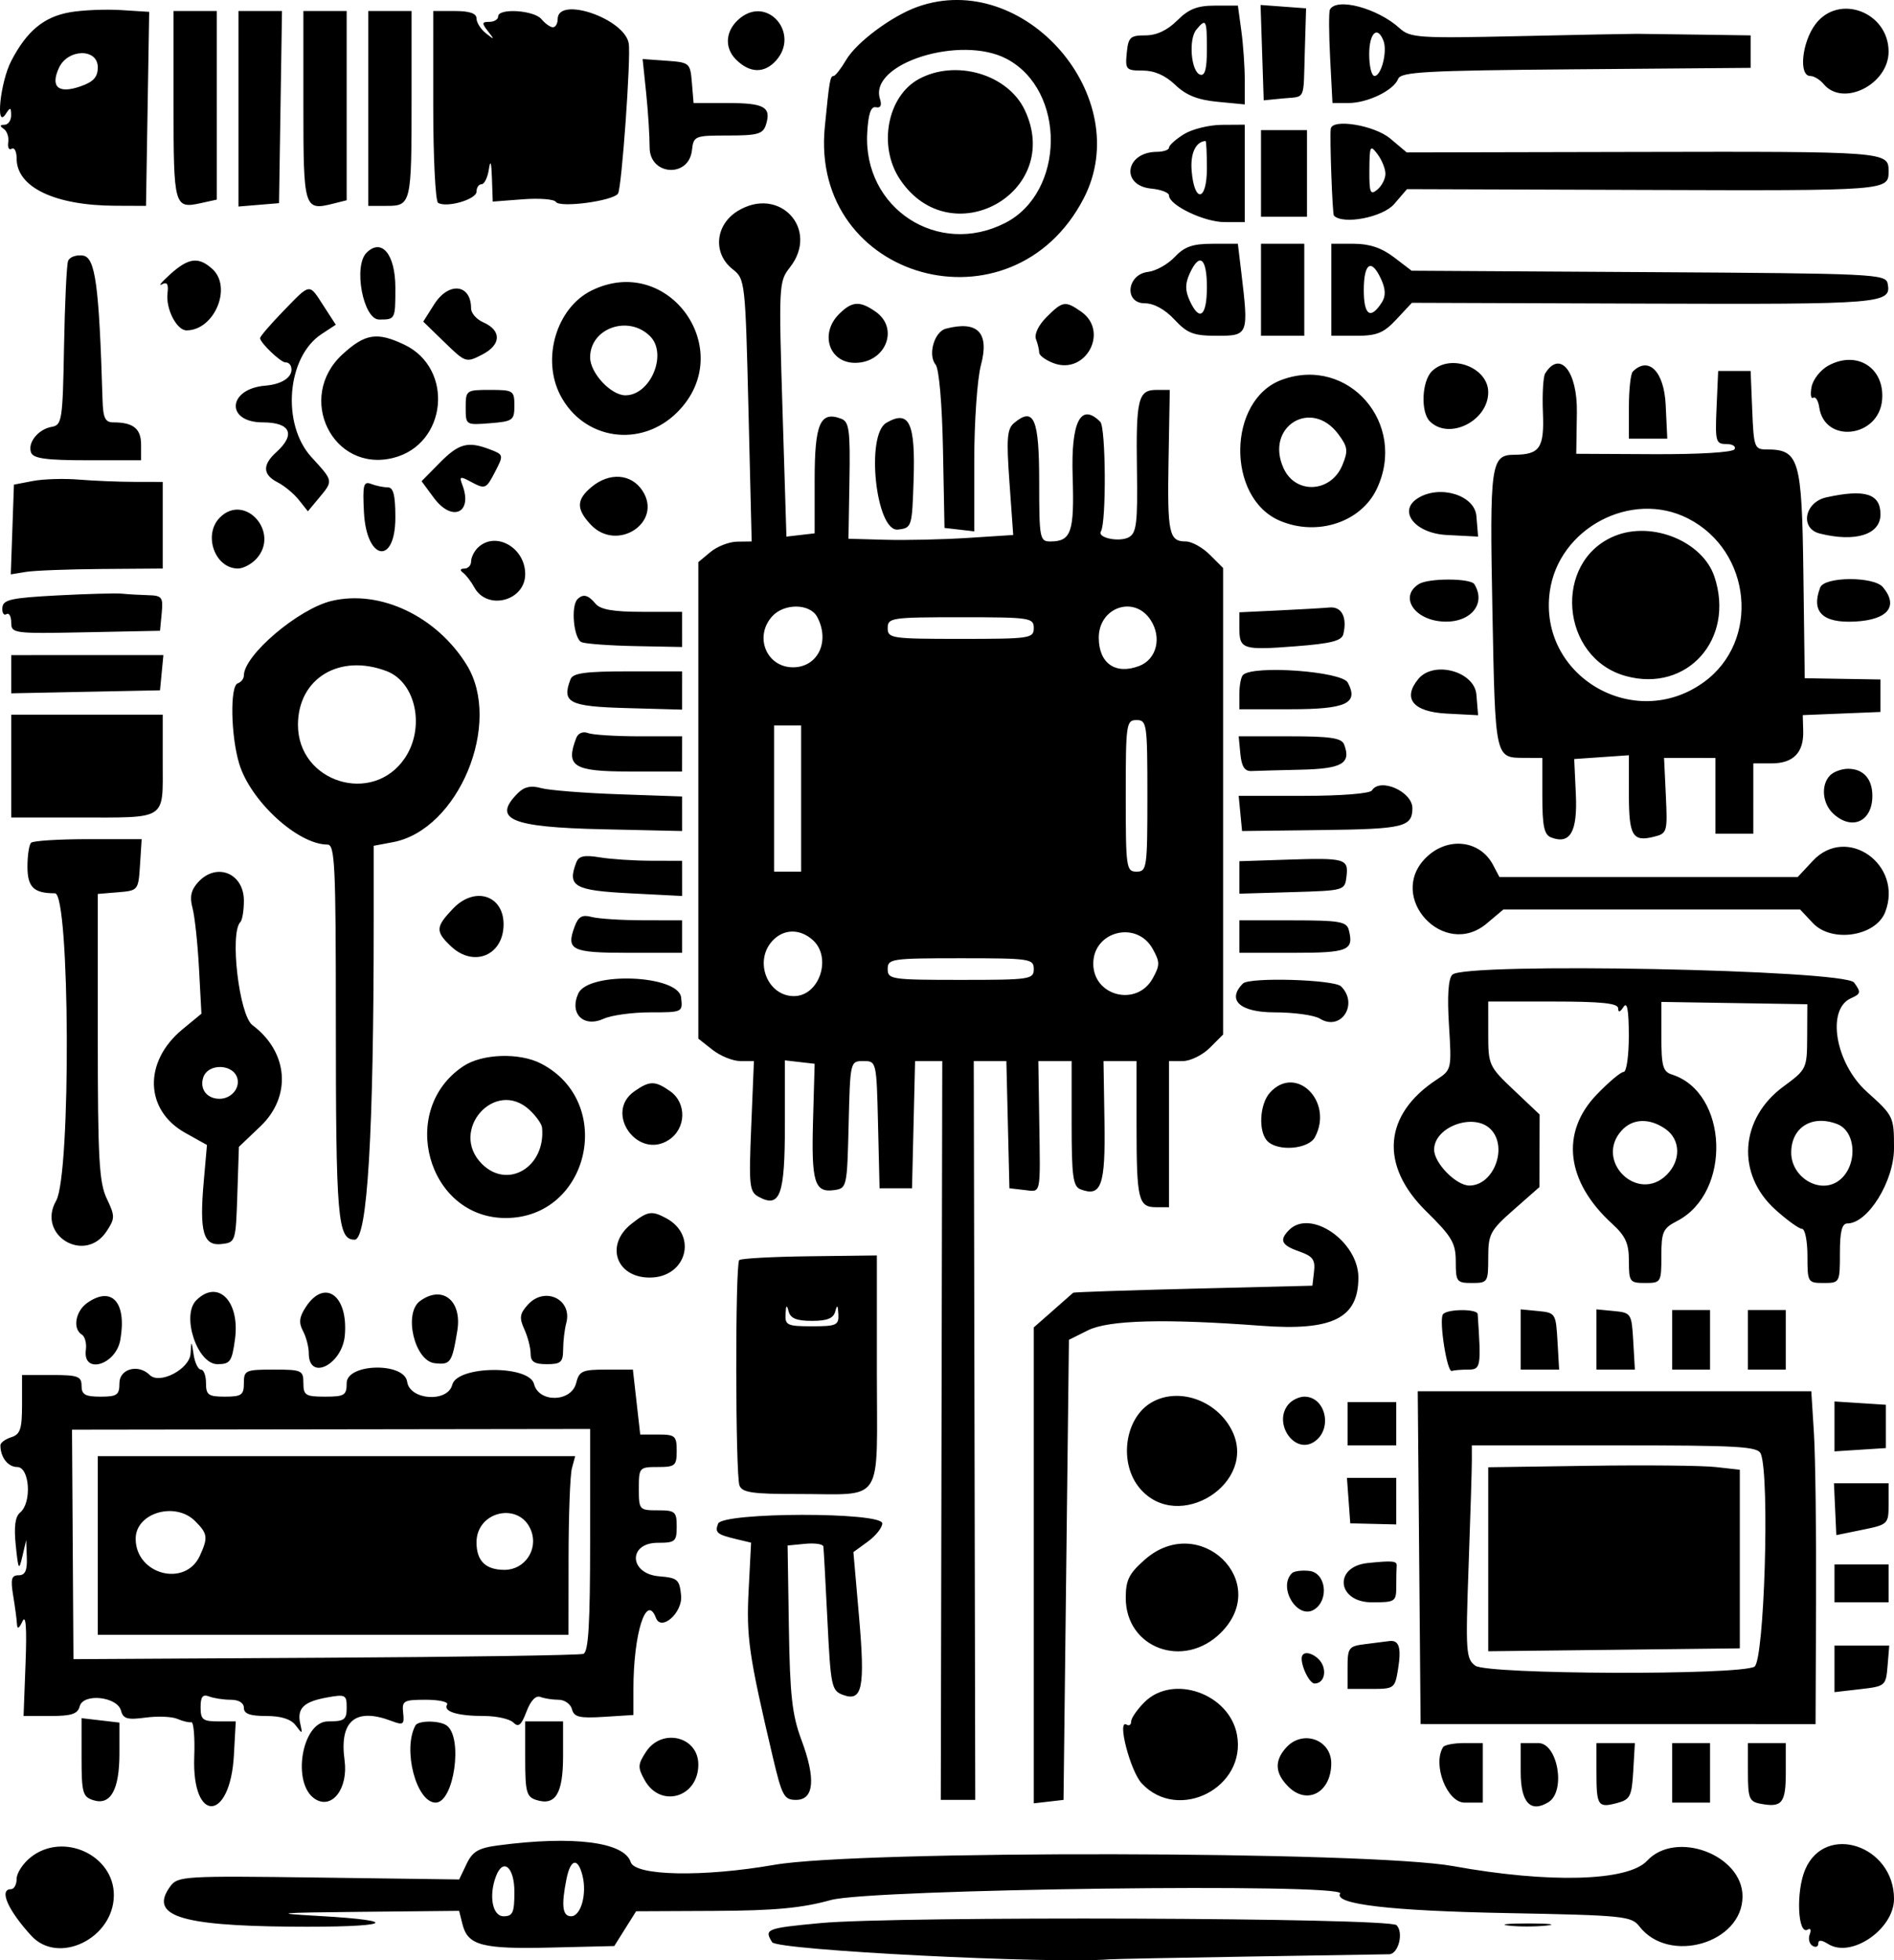 <svg xmlns="http://www.w3.org/2000/svg" data-bbox="55.138 59.167 280.062 289.74" data-type="shape" viewBox="55.14 59.17 280.06 289.74">
    <g>
        <path fill-rule="evenodd" d="M190.8 60.182c-3.785 1.349-8.993 5.22-10.535 7.83-.775 1.314-1.615 2.388-1.866 2.388-.507 0-.63.709-1.299 7.547-2.222 22.684 27.723 30.931 38.284 10.543 7.736-14.934-8.773-33.944-24.584-28.308m-125.299.798c-3.854.666-6.384 2.754-8.685 7.169C55.176 71.294 54.436 78.42 56 76c.663-1.026.777-.996.788.2.006.77-.438 1.406-.988 1.412-.698.009-.732.19-.113.6.487.324.789 1.22.67 1.992s.112 1.201.513.953c.402-.248.73.407.73 1.456 0 4.228 5.649 6.931 14.565 6.968l4.565.019.235-14.339.235-14.338-4.172-.262c-2.294-.143-5.681 0-7.527.319m163.707 1.22c-1.466 1.459-3.052 2.2-4.709 2.2-2.235 0-2.526.275-2.75 2.6-.236 2.453-.103 2.6 2.357 2.6 1.728 0 3.35.713 4.813 2.114 1.601 1.534 3.313 2.22 6.244 2.502l4.037.388v-3.591c0-1.974-.229-5.26-.509-7.301L238.183 60H234.8c-2.62 0-3.88.495-5.592 2.2m12.56 4.752L242 74l2.8-.276c3.466-.342 3.052.534 3.275-6.933l.191-6.391-3.365-.248-3.365-.247zm10.019-6.352c-.17.33-.153 3.57.037 7.2l.345 6.6h2.355c2.832 0 6.703-1.875 7.35-3.559.403-1.051 4.032-1.248 26.297-1.43L314 69.2v-4.8l-7.6-.11c-4.18-.06-8.32-.115-9.2-.121s-8.761.148-17.513.343c-14.842.331-16.026.252-17.6-1.179-3.266-2.969-9.351-4.583-10.3-2.733m71.825 2.113c-2.033 2.666-2.548 7.687-.788 7.687.539 0 1.428.54 1.976 1.2 2.846 3.429 9.6.053 9.6-4.798 0-5.846-7.329-8.624-10.788-4.089M80.8 74.753c0 14.903.111 15.301 4.02 14.443l2.38-.523V60.8h-6.4zm9.6.495v14.449l3-.249 3-.248.218-14.2.219-14.2H90.4zm9.6-.423c0 15.196.1 15.526 4.402 14.446l1.998-.501V60.8H100zm9.6.375v14.4h2.714c3.617 0 3.686-.292 3.686-15.665V60.8h-6.4zm9.6-.447c0 7.674.323 14.152.718 14.396 1.258.778 5.682-.506 5.682-1.649 0-.605.336-1.1.747-1.1s.897-.99 1.08-2.2c.228-1.503.371-1.097.453 1.283l.12 3.483 4.441-.34c2.443-.187 4.642-.016 4.887.38.572.927 8.505-.135 9.199-1.232.548-.865 1.918-20.067 1.582-22.174-.586-3.674-10.509-7.074-10.509-3.6 0 .66-.316 1.2-.702 1.2s-1.15-.54-1.698-1.2c-1.105-1.332-6.4-1.662-6.4-.4 0 .44-.584.8-1.298.8-1.121 0-1.148.191-.2 1.4.995 1.269.967 1.297-.302.302-.77-.604-1.4-1.594-1.4-2.2 0-.752-1.015-1.102-3.2-1.102h-3.2zM164.634 61.8c-2.201 1.73-2.487 4.347-.675 6.159 2.031 2.031 4.181 2.096 5.917.178 3.558-3.931-1.116-9.581-5.242-6.337m68.966 4.667c0 2.895-.288 3.972-1 3.738-1.347-.442-1.746-5.224-.557-6.657 1.433-1.726 1.557-1.493 1.557 2.919m26.111-1.265c.604 1.573-.321 5.198-1.326 5.198-.432 0-.785-1.44-.785-3.2 0-3.166 1.22-4.321 2.111-1.998m-55.699 2.678c8.779 4.659 8.64 19.692-.223 24.236-9.938 5.095-21.046-2.151-20.415-13.316.159-2.815.54-3.935 1.286-3.78.697.145.901-.282.595-1.246-1.658-5.226 11.956-9.505 18.757-5.894M69.6 69.122c0 1.441-.638 2.144-2.549 2.81-3.268 1.139-4.49.106-3.206-2.71 1.308-2.871 5.755-2.948 5.755-.1m81.081 3.744c.285 2.733.519 6.378.519 8.1 0 4.143 5.78 4.545 6.253.434.247-2.143.385-2.2 5.346-2.2 4.383 0 5.164-.222 5.599-1.593.827-2.606-.222-3.207-5.597-3.207h-5.104l-.249-3c-.242-2.93-.33-3.006-3.767-3.252l-3.52-.252zm40.329-2.014c-4.675 2.537-6.068 9.929-2.794 14.83 7.508 11.239 24.235 1.94 18.448-10.256-2.51-5.288-10.197-7.534-15.654-4.574m39.19 8.155c-1.21.75-2.2 1.64-2.2 1.978s-.81.621-1.8.627c-4.685.032-5.415 4.994-.8 5.439 1.43.138 2.6.593 2.6 1.011 0 1.437 5.201 3.932 8.2 3.935l3 .003V77.6l-3.4.021c-1.87.012-4.39.635-5.6 1.386m21.714-.807c-.171 1.203.242 12.607.466 12.839 1.335 1.382 7.219.258 8.905-1.702l1.901-2.21 34.757.115c36.611.121 36.457.133 36.457-2.804 0-2.861-.379-2.89-36.953-2.812l-34.299.072-2.436-2.049c-2.337-1.967-8.577-2.994-8.798-1.449M241.6 84.8v6.4l3.4.001h3.4V78.403l-3.4-.001-3.4-.002zm-8-.733c0 4.883-1.853 5.173-2.255.353-.215-2.569.601-4.319 2.055-4.408.11-.006.2 1.818.2 4.055m26.4.788c0 .742-.54 1.797-1.2 2.345-1.039.862-1.197.474-1.175-2.902.024-3.601.115-3.78 1.2-2.345.646.854 1.175 2.16 1.175 2.902m-95.8 5.516c-3.322 2.051-3.679 6.264-.729 8.585 1.844 1.45 1.878 1.752 2.344 20.858l.473 19.386-2.144.027c-1.179.014-2.954.702-3.944 1.528l-1.8 1.501v70.428l2.108 1.658c1.159.912 3.009 1.658 4.11 1.658h2.002l-.397 9.632c-.367 8.909-.281 9.695 1.141 10.456 3.13 1.675 3.836-.283 3.836-10.639v-9.555l2.2.253 2.2.253-.237 8.4c-.258 9.123.217 10.682 3.127 10.27 1.874-.265 1.914-.445 2.135-9.67.225-9.366.233-9.4 2.175-9.4s1.95.034 2.175 9.4l.225 9.4h4.8l.225-9.4.226-9.4h4.02l-.11 54.6-.11 54.6h5.098l-.11-54.6-.11-54.6h4.82l.226 9.4.225 9.4 2.2.253c2.534.292 2.381 1.018 2.208-10.453l-.13-8.6h4.922v9.225c0 7.803.202 9.303 1.309 9.727 3.08 1.182 3.697-.553 3.547-9.976l-.143-8.976h4.887v9.535c0 10.953.266 12.065 2.886 12.065H228V216h2.036c1.12 0 2.92-.884 4-1.964l1.964-1.963v-68.946l-1.964-1.963c-1.08-1.08-2.678-1.964-3.552-1.964-2.496 0-2.745-1.184-2.553-12.126l.181-10.274h-1.971c-2.714 0-3.041 1.348-2.885 11.884.114 7.736-.067 9.259-1.177 9.88-1.402.784-4.738.102-4.15-.849.815-1.319.733-15.373-.095-16.201-2.892-2.892-4.345-.025-4.086 8.057.266 8.257-.206 9.629-3.314 9.629-1.547 0-1.634-.473-1.634-8.825 0-9.312-.768-11.125-3.685-8.704-1.069.887-1.179 2.252-.709 8.811l.555 7.761-6.68.431c-3.675.237-9.156.362-12.182.278l-5.5-.152.145-8.608c.125-7.43-.04-8.679-1.208-9.127-3.113-1.195-3.936.695-3.936 9.036V138l-2.087.242-2.087.242-.582-18.828c-.567-18.329-.538-18.884 1.087-20.95 4.454-5.662-1.56-12.146-7.731-8.335m64.641 6.785c-1.011 1.076-2.784 2.066-3.939 2.2-3.152.366-3.591 4.644-.476 4.644 1.337 0 2.968.894 4.374 2.4 1.924 2.06 2.82 2.4 6.321 2.4 4.62 0 4.673-.139 3.561-9.4l-.505-4.2h-3.749c-2.942 0-4.145.421-5.587 1.956M241.6 102v6.8h6.4V95.2h-6.4zm10.4 0v6.8h3.679c3.069 0 4.057-.404 5.955-2.437l2.277-2.437 34.525.117c35.207.118 36.401.02 35.828-2.958-.272-1.416-1.917-1.495-35.339-1.693l-35.054-.209-2.611-1.991c-1.814-1.384-3.626-1.992-5.936-1.992H252zm-142.667-5.467c-1.977 1.978-.484 9.867 1.867 9.867 2.395 0 2.4-.01 2.4-4.714 0-4.933-2.032-7.387-4.267-5.153m-44.128 1.211c-.214.581-.482 6.272-.597 12.646-.195 10.881-.306 11.607-1.808 11.867-2.02.351-3.623 2.353-3.059 3.821.329.858 2.291 1.122 8.345 1.122H76v-2.314c0-2.354-1.154-3.286-4.065-3.286-1.257 0-1.553-.617-1.637-3.4-.508-16.963-1.058-20.994-2.902-21.256-.992-.141-1.978.219-2.191.8m15.119 1.95c-1.278 1.152-1.843 1.831-1.255 1.51.777-.424 1.007-.067.841 1.306-.279 2.302 1.354 5.49 2.81 5.49 4.117 0 6.799-6.377 3.817-9.076-2.036-1.843-3.516-1.659-6.213.77M233.6 101.6c0 4.33-1.093 5.188-2.546 2-.681-1.496-.681-2.504 0-4 1.453-3.188 2.546-2.33 2.546 2m25.774-1.138c.65 1.426.688 2.46.126 3.353-1.681 2.664-2.7 2.004-2.7-1.748 0-4.063 1.132-4.769 2.574-1.605m-116.769 1.654c-5.168 2.548-7.413 10.054-4.621 15.453 3.438 6.647 11.947 7.889 17.31 2.525 9.037-9.037-1.253-23.616-12.689-17.978M97 105.184c-1.87 1.927-3.4 3.709-3.4 3.96 0 .695 3.121 3.664 3.78 3.596.319-.033.673.237.787.6.446 1.422-1.157 2.619-3.798 2.834-5.585.456-5.923 5.426-.369 5.426 4.097 0 4.903 1.773 2 4.4-2.089 1.891-2.025 3.326.2 4.465.99.507 2.4 1.677 3.133 2.6l1.333 1.678 1.64-1.971c2.135-2.566 2.153-2.47-1.106-6.028-4.47-4.88-3.657-14.826 1.488-18.197l2.105-1.38-1.796-2.773c-2.206-3.405-1.884-3.447-5.997.79m22.34-1.03-1.616 2.553 3.152 3.06c3.116 3.023 3.181 3.044 5.588 1.8 2.808-1.452 2.866-3.554.131-4.757-.987-.434-1.795-1.352-1.795-2.04 0-3.633-3.313-4.007-5.46-.616m59.86 1.446c-2.886 2.886-1.466 7.2 2.371 7.2 4.524 0 6.577-5.085 3.051-7.555-2.35-1.646-3.496-1.571-5.422.355m30.692.436c-1.201 1.2-1.842 2.54-1.564 3.265.26.676.472 1.569.472 1.984s.949 1.115 2.108 1.556c4.762 1.81 8.277-4.68 4.114-7.596-2.36-1.652-2.747-1.593-5.13.791m-58.623 2.833c2.618 2.618.062 8.731-3.65 8.731-2.148 0-5.219-3.303-5.219-5.613 0-4.325 5.669-6.318 8.869-3.118m43.732-1.118c-1.718.449-2.697 3.888-1.513 5.314.508.612.958 5.815 1.089 12.589l.223 11.546 2.2.253 2.2.253v-10.441c0-5.747.443-12.1.986-14.128 1.283-4.799-.468-6.618-5.185-5.386m-89.213 3.788c-6.948 6.367-1.454 17.558 7.515 15.307 7.954-1.997 9.034-13.216 1.611-16.738-4.021-1.908-5.784-1.632-9.126 1.431m219.71 1.667c-1.156.628-2.274 2.043-2.484 3.144-.211 1.101-.101 1.827.244 1.614s.743.416.885 1.397c.785 5.453 8.828 4.506 9.3-1.094.398-4.731-3.722-7.355-7.945-5.061m-58.641.851c-1.484 1.484-1.666 6.014-.297 7.383 2.84 2.84 8.64-.043 8.64-4.294 0-3.699-5.643-5.788-8.343-3.089m16.763.311c-.293.473-.443 3.043-.334 5.711.217 5.307-.443 6.287-4.246 6.309-3.455.019-3.642 1.365-3.22 23.114.427 21.971.359 21.665 4.78 21.686l2.6.012v5.625c0 4.47.269 5.728 1.309 6.127 2.807 1.078 3.906-.845 3.648-6.379l-.243-5.213 4.043-.28 4.044-.28-.001 5.753c0 6.164.544 7.086 3.71 6.291 1.951-.49 2.01-.695 1.754-6.077l-.264-5.571 3.8.002 3.8.002v11.2h5.6V172h2.702c3.212 0 4.764-1.593 4.673-4.794l-.066-2.338 5.745-.234 5.746-.234v-4.8l-5.6-.093-5.6-.093-.201-15.507c-.221-16.956-.623-18.307-5.453-18.307-1.774 0-1.889-.315-2.111-5.8L314 114h-4.8l-.237 5.4c-.22 5.031-.121 5.4 1.448 5.4.926 0 1.467.351 1.202.779-.279.451-5.304.755-11.939.722l-11.458-.057.092-6.122c.091-6.07-2.516-9.269-4.688-5.754m12.95-.271c-.313.313-.57 2.67-.57 5.236V124h5.676l-.238-5c-.235-4.93-2.53-7.242-4.868-4.903m-51.889 1.206c-8.054 2.951-8.249 17.457-.281 20.839 5.513 2.341 11.965.227 14.308-4.687 4.601-9.647-4.182-19.76-14.027-16.152M124 119.406c0 2.597.012 2.605 3.6 2.319 3.373-.268 3.6-.432 3.6-2.606 0-2.215-.161-2.319-3.6-2.319-3.53 0-3.6.051-3.6 2.606m62.2 2.258c-3.092 1.801-1.535 16.155 1.712 15.778 2.055-.238 2.092-.354 2.32-7.321.279-8.48-.65-10.427-4.032-8.457m66.839 1.685c1.4 1.883 1.473 2.449.593 4.573-1.691 4.083-6.918 4.359-8.695.46-2.796-6.137 4.098-10.42 8.102-5.033m-132.902 4.247-2.662 2.699 1.813 2.453c2.71 3.665 5.81 2.245 4.209-1.928-.466-1.214-.312-1.284 1.129-.513 2.3 1.231 2.373 1.201 3.779-1.517 1.215-2.349 1.193-2.43-.831-3.2-3.266-1.242-4.582-.887-7.437 2.006M60 130.262l-2.8.538-.233 6.632-.233 6.632 2.233-.366c1.228-.202 6.283-.396 11.233-.432l9-.066v-12.8l-4.2-.007c-2.31-.004-6-.156-8.2-.338s-5.26-.089-6.8.207m82.6.893c-2.24 1.868-2.271 3.238-.127 5.539 3.882 4.167 10.736-.308 7.661-5.002-1.651-2.519-4.882-2.75-7.534-.537m-33.643 3.743c.371 7.171 4.643 7.866 4.643.755 0-3.311-.291-4.453-1.135-4.453-.624 0-1.723-.226-2.443-.502-1.135-.436-1.276.12-1.065 4.2m155.858-2.107c-3.052 1.886-.473 5.206 4.236 5.45l4.651.242-.251-3.042c-.255-3.085-5.385-4.66-8.636-2.65m60.385-.111c-3.237.711-3.954 4.6-.986 5.345 5.281 1.325 8.986.161 8.986-2.825 0-3.061-2.276-3.778-8-2.52m-237.543 2.977c-2.531 2.532-.753 7.543 2.676 7.543.781 0 2.015-.658 2.743-1.463 3.507-3.876-1.738-9.761-5.419-6.08m217.086.144c9.427 4.807 10.714 18.126 2.338 24.193-10.275 7.443-24.489-.906-22.78-13.379 1.285-9.373 12.075-15.08 20.442-10.814m-10.808 2.574c-9.227 3.733-8.097 18.067 1.633 20.724 9.057 2.473 16.138-5.468 13.085-14.675-1.73-5.219-9.19-8.285-14.718-6.049M125.76 140.16c-.528.528-.96 1.428-.96 2s-.45 1.046-1 1.052c-.619.008-.695.236-.2.6.44.324 1.197 1.308 1.682 2.188 1.908 3.463 7.518 1.992 7.518-1.971 0-3.98-4.472-6.437-7.04-3.869m139.176 5.339c-2.92 1.851-.712 5.291 3.556 5.539 4.074.237 6.464-2.597 4.657-5.52-.56-.906-6.791-.92-8.213-.019m59.353.503c-1.381 3.597.344 5.288 5.136 5.037 4.868-.254 6.491-2.248 4.138-5.083-1.34-1.615-8.651-1.579-9.274.046M63.6 147.176c-6.846.363-8.016.625-8.11 1.815-.06.766.21 1.194.6.953.391-.241.71.313.71 1.231 0 1.623.309 1.664 11 1.448l11-.223.251-2.6c.228-2.365.047-2.605-2-2.659-1.238-.033-2.971-.134-3.851-.224-.88-.091-5.2.026-9.6.259m40.588.809c-4.9 1.159-12.988 8.023-12.988 11.024 0 .472-.409.994-.908 1.16-1.159.387-1.03 7.716.208 11.85C92.161 177.561 99.184 184 103.568 184c1.084 0 1.232 3.072 1.232 25.488 0 29.88.256 32.912 2.781 32.912 1.887 0 2.819-15.616 2.819-47.24v-10.982l2.848-.534c9.678-1.816 16.234-17.582 10.897-26.206-4.453-7.195-12.794-11.146-19.957-9.453m36.345-.252c-1.027 1.028-.55 5.911.622 6.36.635.244 4.235.503 8 .575l6.846.132-.001-2.6v-2.6h-5.902c-4.27 0-6.177-.332-6.898-1.2-1.084-1.306-1.839-1.495-2.667-.667m35.439 2.614c1.94 3.626.106 7.453-3.572 7.453-3.929 0-5.784-4.545-3.076-7.537 1.77-1.956 5.582-1.907 6.648.084m49.298.447c1.703 2.599.904 5.827-1.685 6.812-3.494 1.328-5.951-.378-5.973-4.149-.026-4.526 5.238-6.357 7.658-2.663m18.93-1.4-5.8.276v2.318c0 3.15.48 3.307 8.275 2.708 5.301-.407 6.865-.806 7.103-1.809.588-2.482-.246-4.092-2.037-3.928-.957.087-4.351.283-7.541.435M208 152c0 1.521-.533 1.6-10.8 1.6s-10.8-.079-10.8-1.6.533-1.6 10.8-1.6 10.8.079 10.8 1.6m-151.2 6.823v2.822l11-.222 11-.223.251-2.6.25-2.6H56.8zm55.51-.457c4.334 1.648 5.737 8.353 2.69 12.861-4.744 7.019-15.8 3.579-15.8-4.917 0-6.876 6.137-10.595 13.11-7.944m27.197 1.187c-1.336 3.482-.259 4.037 8.302 4.275l8.191.228V158.4h-8.025c-6.251 0-8.123.255-8.468 1.153m99.426-.62c-.293.294-.533 1.554-.533 2.8V164h7.502c8.316 0 10.177-.862 8.525-3.949-.888-1.661-14.005-2.607-15.494-1.118m25.936.584c-2.399 2.891-.787 4.866 4.182 5.124l4.651.242-.251-3.042c-.284-3.444-6.3-5.073-8.582-2.324M56.8 172.4v7.6h9.935c13.21 0 12.465.483 12.465-8.086V164.8H56.8zm168 4.4c0 10.667-.076 11.2-1.6 11.2s-1.6-.533-1.6-11.2.076-11.2 1.6-11.2 1.6.533 1.6 11.2m-51.2.4V188h-4v-21.6h4zm-33.257-8.941c-1.61 4.196-.427 4.941 7.855 4.941h7.797l.003-2.6.002-2.6h-6.335c-3.484 0-6.901-.217-7.593-.483-.74-.284-1.452.021-1.729.742m98.206 2.341c.182 1.88.639 2.582 1.651 2.533.77-.036 4.061-.126 7.314-.2 6.089-.137 7.449-.934 6.375-3.733-.364-.95-2.039-1.2-8.025-1.2h-7.565zm87.211 3.16c-1.414 1.414-1.168 4.204.503 5.716 2.757 2.495 5.737 1.105 5.737-2.676 0-2.516-1.336-4-3.6-4-.924 0-2.112.432-2.64.96m-194.034 2.628c-3.865 3.865-1.105 5.048 12.482 5.35l11.794.262-.001-2.553-.001-2.553-9.4-.33c-5.17-.182-10.333-.594-11.474-.916-1.467-.415-2.462-.198-3.4.74M258 176c-.285.461-4.559.8-10.098.8h-9.603l.25 2.6.251 2.6 11.92-.148c11.968-.148 13.232-.453 13.268-3.195.032-2.474-4.781-4.61-5.988-2.657m-198.267 7.733c-.293.294-.533 1.875-.533 3.515 0 3.055.923 3.952 4.065 3.952 2.226 0 2.389 41.583.178 45.435-2.92 5.088 4.247 9.424 7.463 4.515 1.252-1.911 1.253-2.237.019-4.827-1.13-2.368-1.325-5.894-1.325-23.902v-21.124l3-.249c2.971-.246 3.002-.285 3.244-4.048l.244-3.8h-7.911c-4.351 0-8.15.24-8.444.533m206.231 2.231c-5.822 5.822 2.703 15.01 9.006 9.707l2.461-2.071h43.89l1.879 2c2.792 2.972 9.318 1.974 10.703-1.636 2.689-7.008-5.691-12.93-10.703-7.564l-2.242 2.4h-44.102l-.948-1.8c-1.949-3.702-6.776-4.205-9.944-1.036m-125.617.687c-1.352 3.523-.304 4.13 7.863 4.549l7.794.4-.002-2.6-.002-2.6-4.6-.009c-2.53-.005-5.944-.231-7.586-.502-2.292-.379-3.098-.202-3.467.762m105.053-.42-7 .231v4.796l7.8-.229c7.755-.228 7.801-.241 8.043-2.327.304-2.621-.182-2.757-8.843-2.471m-160.975 3.341c-1.044 1.154-1.263 2.164-.821 3.8.33 1.225.763 5.243.96 8.927l.359 6.7-2.803 2.31c-5.797 4.779-5.601 11.952.418 15.306l3.204 1.785-.479 5.428c-.656 7.435-.058 9.528 2.635 9.216 2.072-.241 2.105-.345 2.334-7.307l.232-7.062 3.168-3.014c4.667-4.44 4.154-10.997-1.171-14.978-1.962-1.466-3.383-13.628-1.78-15.231.286-.285.519-1.706.519-3.157 0-4.086-4.063-5.719-6.775-2.723m37.725 3.872c-2.625 2.739-2.66 3.398-.298 5.617 3.36 3.156 7.748 1.3 7.748-3.279 0-4.309-4.276-5.651-7.45-2.338m17.963 2.665c-1.299 3.496-.491 3.891 7.973 3.891H156v-4.8l-5.8-.011c-3.19-.006-6.606-.227-7.592-.491-1.388-.372-1.951-.054-2.495 1.411M238.4 197.6v2.4h7.933c8.187 0 9.035-.35 8.243-3.4-.314-1.214-1.411-1.4-8.269-1.4H238.4zm-63.063.524c2.866 2.593.944 8.276-2.798 8.276-3.914 0-5.94-5.126-3.215-8.137 1.647-1.819 4.094-1.876 6.013-.139m50.238 1.276c1.1 1.975 1.1 2.425 0 4.4-2.35 4.221-8.775 2.61-8.775-2.2s6.425-6.421 8.775-2.2m-17.575 3c0 1.521-.533 1.6-10.8 1.6s-10.8-.079-10.8-1.6.533-1.6 10.8-1.6 10.8.079 10.8 1.6m61.89.83c-.597.597-.765 3.139-.494 7.478.405 6.498.384 6.59-1.817 8.032-7.861 5.151-8.47 12.651-1.579 19.433 3.855 3.793 4.4 4.72 4.4 7.478 0 2.966.14 3.149 2.4 3.149 2.326 0 2.4-.116 2.4-3.757 0-3.476.282-4.005 3.783-7.085l3.783-3.329.017-5.366.017-5.366-3.8-3.593c-3.704-3.502-3.8-3.712-3.8-8.348V207.2h9.6c7.14 0 9.603.256 9.612 1q.012 1 .788-.2c.543-.84.779.418.788 4.2.006 2.97-.335 5.4-.758 5.4-.424 0-2.224 1.513-4 3.361-5.392 5.611-4.527 12.858 2.277 19.072 2.007 1.833 2.493 2.91 2.493 5.522 0 3.072.128 3.245 2.4 3.245 2.345 0 2.4-.091 2.4-3.979 0-3.586.231-4.099 2.329-5.184 8.109-4.193 7.576-19.001-.778-21.653-1.322-.419-1.551-1.249-1.551-5.609v-5.118l10.792.171 10.793.172-.024 4.8c-.023 4.733-.072 4.836-3.521 7.371-6.452 4.744-6.992 12.938-1.197 18.173 1.739 1.571 3.521 2.856 3.959 2.856s.798 1.8.798 4c0 3.911.053 4 2.4 4 2.376 0 2.4-.044 2.4-4.4 0-3.213.299-4.4 1.107-4.4 3.028 0 6.893-6.24 6.893-11.128 0-4.656-.058-4.776-4-8.32-4.674-4.202-6.043-12.196-2.369-13.835 1.471-.656 1.516-.884.465-2.322-1.396-1.91-57.56-3.011-59.406-1.165m-129.242 2.784c-1.356 2.975.775 5.088 3.76 3.728 1.137-.518 4.234-.942 6.883-.942 4.781 0 4.813-.016 4.562-2.2-.386-3.36-13.707-3.874-15.205-.586m98.285-1.481c-2.446 2.447-.451 4.267 4.678 4.267 2.866 0 5.878.417 6.694.926 3.102 1.937 5.775-2.126 3.135-4.766-1.018-1.018-13.547-1.386-14.507-.427m-115.249 12.204c-9.788 6.453-5.342 22.471 6.234 22.46 12.367-.011 16.282-17.109 5.226-22.826-3.185-1.647-8.672-1.472-11.46.366m-33.412 1.967c.277 1.458-1.038 2.871-2.672 2.871-1.855 0-2.956-1.422-2.417-3.122.711-2.238 4.653-2.044 5.089.251m58.661 1.773c-4.501 3.152.51 10.182 5.11 7.169 2.57-1.685 2.664-5.46.179-7.201-2.234-1.564-3.017-1.559-5.289.032m93.991.186c-1.543 1.705-1.75 5.791-.364 7.177 1.563 1.563 6.063 1.186 7.012-.587 2.817-5.264-2.805-10.837-6.648-6.59m-109.475 2.568c.963.897 1.792 2.067 1.843 2.6.553 5.813-5.06 9.201-8.892 5.369-4.933-4.933 1.952-12.717 7.049-7.969m142.094 2.826c2.626 2.627.482 8.343-3.13 8.343-1.955 0-5.213-3.318-5.213-5.308 0-3.381 5.864-5.514 8.343-3.035m25.879-.012c2.22 1.555 2.301 4.632.178 6.755-4.287 4.287-10.747-2.039-6.676-6.537 1.621-1.791 4.131-1.875 6.498-.218m25.374-.736c2.975 1.142 3.028 6.513.084 8.479-2.793 1.865-6.88-.663-6.88-4.255 0-3.736 3.079-5.65 6.796-4.224m-178.288 14.749c-3.935 3.095-2.287 7.942 2.7 7.942 5.438 0 7.164-6.246 2.426-8.782-2.136-1.143-2.729-1.046-5.126.84m97.252.902c-1.504 1.504-1.153 2.256 1.484 3.175 2.004.699 2.4 1.232 2.2 2.959l-.244 2.106-17.6.439c-9.68.242-17.677.512-17.772.6-.095.089-1.445 1.278-3 2.644L208 255.366v70.34l2.2-.253 2.2-.253.4-34 .4-34 2.8-1.399c3.062-1.529 11.363-1.75 25.6-.679 10.572.795 14.4-1.099 14.4-7.122 0-5.339-7.076-10.204-10.24-7.04m-81.311 4.458c-.609.609-.574 31.725.037 33.317.399 1.039 1.932 1.263 8.6 1.254 12.973-.017 11.714 1.93 11.714-18.118v-17.143l-9.951.121c-5.474.066-10.154.322-10.4.569m-96.397 6.316c-1.757 1.23-2.207 3.828-.814 4.69.461.285.731 1.296.6 2.247-.511 3.713 4.438 2.285 5.095-1.471.969-5.529-1.248-8.011-4.881-5.466m16.108-.374c-2.238 2.238.147 9.44 3.126 9.44 1.884 0 2.147-.372 2.599-3.665.773-5.642-2.528-8.972-5.725-5.775m16.202.986c-.974 1.486-1.073 2.326-.419 3.548.471.88.857 2.367.857 3.304 0 4.165 4.963 1.671 5.332-2.679.5-5.904-2.985-8.424-5.77-4.173m16.881-.876c-2.467 1.804-.808 8.841 2.165 9.184 2.347.27 2.568-.044 3.351-4.775.741-4.476-2.205-6.831-5.516-4.409m15.954.533c-1.209 1.336-1.296 1.943-.524 3.638.51 1.119.927 2.737.927 3.597 0 1.202.553 1.562 2.4 1.562 2.082 0 2.401-.291 2.411-2.2.006-1.21.214-2.956.462-3.881.941-3.505-3.178-5.476-5.676-2.716M175.2 254.4c2.263 0 3.18-.372 3.449-1.4.275-1.054.388-.955.458.4.085 1.639-.265 1.8-3.907 1.8s-3.992-.161-3.907-1.8c.07-1.355.183-1.454.458-.4.269 1.028 1.186 1.4 3.449 1.4m93.292-.949c-.585.947.62 8.585 1.318 8.349.324-.11 1.414-.2 2.422-.2 1.872 0 1.936-.374 1.408-8.2-.054-.812-4.642-.767-5.148.051M280 257.149v4.451h5.684l-.242-4.2c-.236-4.096-.307-4.206-2.842-4.451l-2.6-.25zm11.2 0v4.451h5.684l-.242-4.2c-.236-4.096-.307-4.206-2.842-4.451l-2.6-.25zm11.2.051v4.4h5.6v-8.8h-5.6zm11.2 0v4.4h5.6v-8.8h-5.6zm-230.28 2.025c-.136 2.301-4.584 4.631-6.047 3.168-1.67-1.67-4.473-.914-4.473 1.207 0 1.752-.347 2-2.8 2-2.267 0-2.8-.305-2.8-1.6 0-1.406-.533-1.6-4.4-1.6h-4.4v4.346c0 3.644-.259 4.428-1.6 4.854-.88.279-1.6.814-1.6 1.188 0 1.773 1.114 3.212 2.486 3.212 1.841 0 2.188 5.265.442 6.712-.748.62-.946 2.095-.656 4.888.378 3.638.466 3.783.977 1.6l.562-2.4.094 2.6c.07 1.909-.252 2.6-1.21 2.6-1.062 0-1.212.557-.808 3 .272 1.65.525 3.54.56 4.2.045.826.3.701.816-.4.506-1.078.654.944.455 6.2l-.295 7.8h3.963c3.138 0 4.042-.299 4.339-1.434.517-1.978 5.564-1.442 6.111.649.315 1.206.943 1.382 3.634 1.021 1.79-.24 3.901-.154 4.692.191s1.721.566 2.066.491.54 2.23.433 5.123c-.364 9.878 5.317 9.643 5.863-.242l.276-5.002-2.6.002c-2.269.001-2.6-.265-2.6-2.085 0-1.573.311-1.966 1.265-1.6.696.267 2.136.486 3.2.486 1.187 0 1.935.464 1.935 1.2 0 .873.901 1.2 3.312 1.2 2.221 0 3.657.461 4.36 1.4.974 1.301 1.022 1.287.678-.2-.533-2.301.442-3.294 3.85-3.921 2.825-.519 3-.433 3 1.485 0 1.788-.336 2.036-2.764 2.036-3.896 0-5.416 9.274-1.883 11.486 2.508 1.569 4.903-1.607 4.335-5.748-.797-5.818 1.61-7.83 6.943-5.802 1.74.661 1.913.54 1.722-1.2-.196-1.791.056-1.936 3.365-1.936 1.967 0 3.377.322 3.134.716-.629 1.018 1.529 1.684 5.453 1.684 1.856 0 3.81.435 4.342.967.755.755 1.179.402 1.941-1.616.614-1.628 1.376-2.429 2.059-2.167.596.229 1.808.416 2.693.416.886 0 1.774.63 1.975 1.4.303 1.163 1.104 1.354 4.725 1.126l4.36-.274v-3.814c0-8.236 1.912-14.28 3.333-10.535.776 2.045 3.961-.778 3.718-3.296-.229-2.382-.51-2.628-3.251-2.855-4.451-.369-4.636-4.952-.2-4.952 2.578 0 2.8-.19 2.8-2.4s-.222-2.4-2.8-2.4c-2.733 0-2.8-.076-2.8-3.2s.067-3.2 2.8-3.2c2.578 0 2.8-.19 2.8-2.4 0-2.192-.234-2.4-2.697-2.4h-2.696l-.543-4.8-.543-4.8h-3.945c-3.541 0-3.997.205-4.447 2-.711 2.831-5.52 2.937-6.223.138-.713-2.841-11.375-2.745-12.094.109-.671 2.66-6.28 2.285-6.668-.447-.414-2.919-8.944-2.728-8.944.2 0 1.8-.32 2-3.2 2s-3.2-.2-3.2-2c0-1.891-.24-2-4.4-2s-4.4.109-4.4 2c0 1.752-.347 2-2.8 2s-2.8-.248-2.8-2c0-1.1-.336-2-.747-2s-.897-.99-1.08-2.2c-.325-2.147-.336-2.152-.453-.175m181.668 30.171.212 24.595 29.2.005 29.2.004.074-18.4c.041-10.12-.101-21.19-.315-24.6l-.389-6.2h-58.193zM225.4 266.464c-3.969 2.312-4.873 8.938-1.729 12.675 5.691 6.763 17.624-.82 13.584-8.632-2.289-4.426-7.907-6.342-11.855-4.043m20.237.292c-2.276 2.742.862 7.377 3.763 5.558 2.855-1.789 1.828-6.714-1.4-6.714-.772 0-1.836.52-2.363 1.156m8.763 2.844v3.2h7.2v-6.4h-7.2zm72 .4v3.688l3.8-.244 3.8-.244v-6.4l-3.8-.244-3.8-.244zm-184 16.814c0 12.42-.244 16.526-1 16.803-.55.201-17.74.46-38.2.575L66 304.4l-.105-16.958-.106-16.957 38.306-.053 38.305-.054zm173.114-12.749c1.336 3.481.507 30.668-.959 31.452-2.406 1.288-39.483 1.151-41.265-.152-1.38-1.009-1.45-2.041-.995-14.625.269-7.447.487-14.53.484-15.74l-.004-2.2h21.127c18.527 0 21.187.156 21.612 1.265M69.6 287.6v13.2h69.6l.011-11.4c.006-6.27.228-12.21.493-13.2l.483-1.8H69.6zm220.6-11.782-15 .217v27.194l18.6-.214 18.6-.215v-26.4l-3.6-.4c-1.98-.22-10.35-.302-18.6-.182m-35.646 5.144.246 3.362 3.4.082 3.4.081V277.6h-7.292zm71.942 1.272.175 3.833 3.864-.791c3.804-.779 3.865-.84 3.865-3.834V278.4h-8.079zM84 284c1.849 1.849 1.926 2.409.7 5.101-2.156 4.731-9.5 2.796-9.5-2.503 0-3.823 5.849-5.549 8.8-2.598m49.683 1.417c1.065 2.803-.966 5.783-3.941 5.783-2.798 0-4.142-1.319-4.142-4.062 0-4.682 6.436-6.052 8.083-1.721m27.638-1.043c-.51 1.328-.183 1.599 2.779 2.306l2.1.5-.36 7.01c-.358 6.961.026 9.618 3.556 24.61 1.374 5.836 1.679 6.4 3.455 6.4 2.669 0 2.946-3.111.792-8.869-1.375-3.674-1.698-6.568-1.854-16.591l-.189-12.14 2.6-.251c1.43-.138 2.641.042 2.691.4s.32 5.291.6 10.962c.48 9.718.612 10.349 2.297 10.97 2.867 1.056 3.294-1.034 2.372-11.592l-.83-9.512 2.135-1.555c1.174-.856 2.135-2.065 2.135-2.689 0-1.709-23.623-1.669-24.279.041m63.107 5.309c-2.346 2.06-2.828 3.024-2.828 5.661 0 7.464 8.611 10.605 14.08 5.136 7.547-7.547-3.204-17.863-11.252-10.797m32.972.507c-5.12.523-4.574 5.81.6 5.81 3.467 0 3.6-.089 3.6-2.4 0-1.32.027-2.661.06-2.98.077-.741-.576-.807-4.26-.43m69 3.01v2.8h8v-5.6h-8zm-80.23-1.503c-2.118 2.117.833 6.923 3.297 5.369 2.231-1.407 1.74-5.418-.697-5.703-1.116-.13-2.286.02-2.6.334M257 302.179c-2.438.302-2.6.518-2.6 3.472v3.149h3.495c3.404 0 3.508-.077 3.97-2.925.519-3.195.155-4.344-1.312-4.147-.524.07-2.123.273-3.553.451m69.4 3.658v3.437l3.8-.437c3.723-.428 3.805-.498 4.048-3.437l.249-3H326.4zm-78.68-2.002c-.507.864.925 4.165 1.807 4.165 1.154 0 1.742-1.29 1.214-2.666-.525-1.368-2.518-2.357-3.021-1.499m-23.356 6.929c-1.08 1.08-1.964 2.361-1.964 2.847s-.301.698-.668.471c-1.478-.914.531 6.869 2.244 8.693 5.435 5.785 15.535.599 14.068-7.224-1.14-6.075-9.476-8.992-13.68-4.787M67.2 318.907c0 5.237.165 5.838 1.739 6.337 2.552.81 3.861-1.532 3.861-6.909v-4.56l-2.8-.327-2.8-.327zm49.367-4.707c-1.927 3.537.136 11.4 2.992 11.4 2.703 0 4.085-9.592 1.641-11.388-1.049-.77-4.215-.779-4.633-.012m16.233 4.946c0 4.887.195 5.608 1.638 6.066 2.842.902 3.962-.938 3.962-6.51V313.6h-5.6zm17.866-1.054c-1.228 1.874-1.248 2.312-.193 4.2 2.34 4.19 7.927 2.554 7.927-2.321 0-4.145-5.391-5.455-7.734-1.879m94.658-.629c-1.77 1.955-1.669 3.792.317 5.778 2.775 2.775 6.323.868 6.347-3.413.02-3.553-4.225-5.06-6.664-2.365m23.199-.062c-1.595 2.58.585 8.199 3.181 8.199h2.696v-8.8h-2.753c-1.514 0-2.92.27-3.124.601M280 321.107c0 4.489 1.462 6.062 4.111 4.424 2.604-1.609 1.371-8.731-1.511-8.731H280zm11.2-.04c0 5.02.219 5.349 3.051 4.596 1.937-.514 2.173-.98 2.391-4.717l.242-4.146H291.2zm11.2.133v4.4h5.6v-8.8h-5.6zm11.2-.093c0 3.852.193 4.343 1.83 4.656 3.213.615 3.77-.069 3.77-4.63V316.8h-5.6zm-184.794 10.818c-2.934.388-3.793.893-4.681 2.754l-1.088 2.279-20.781-.279c-19.887-.267-20.831-.211-21.93 1.289-3.161 4.316 1.261 5.812 17.639 5.967 14.708.139 17.315-.855 4.172-1.59-6.961-.39-6.039-.477 6.376-.6l14.514-.145.496 1.977c.788 3.139 2.885 3.693 13.057 3.448l9.39-.225 1.615-2.569 1.615-2.569 11.6-.054c8.899-.042 12.904-.416 17.2-1.608 5.893-1.635 76.27-2.531 75.299-.959-.976 1.577 7.429 2.562 24.651 2.889 17.262.327 18.425.444 19.6 1.968 4.363 5.656 15.25 2.49 15.25-4.435 0-6.156-9.876-9.838-14.115-5.263-2.819 3.043-14.492 3.362-28.685.785-12.295-2.233-87.863-2.373-100.363-.186-10.484 1.834-20.589 1.644-21.237-.4-.947-2.984-8.515-3.94-19.594-2.474m-69.098 1.733c-1.159.912-2.108 2.352-2.108 3.2s-.376 1.542-.835 1.542c-1.817 0-.466 3.096 2.999 6.876 4.007 4.371 12.146.413 12.209-5.938.06-5.962-7.472-9.45-12.265-5.68m262.371 1.8c-1.41 3.256-1.128 9.837.383 8.904.396-.245.519.077.274.716-.245.638-.061 1.398.409 1.688s.855.144.855-.326c0-.58.474-.557 1.479.07 3.412 2.131 9.721-2.204 9.721-6.679 0-7.887-10.135-11.265-13.121-4.373m-180.808.942c.683 2.72-.239 6-1.686 6-1.279 0-1.473-1.56-.685-5.5.602-3.01 1.684-3.239 2.371-.5m-10.071 2.4c0 3.067-.237 3.6-1.6 3.6-1.652 0-2.223-3.045-1.114-5.935 1.057-2.755 2.714-1.329 2.714 2.335m45.224 4.612c-7.981.749-8.331.888-7.11 2.826.741 1.178 41.063 3.222 49.886 2.529.66-.052 10.02-.238 20.8-.413 10.78-.176 20.026-.327 20.546-.337 1.367-.025 2.178-3.213 1.094-4.298-1.11-1.109-73.865-1.372-85.216-.307m101.758.365c1.42.177 3.94.18 5.6.007s.498-.318-2.582-.321-4.438.138-3.018.314"/>
    </g>
</svg>